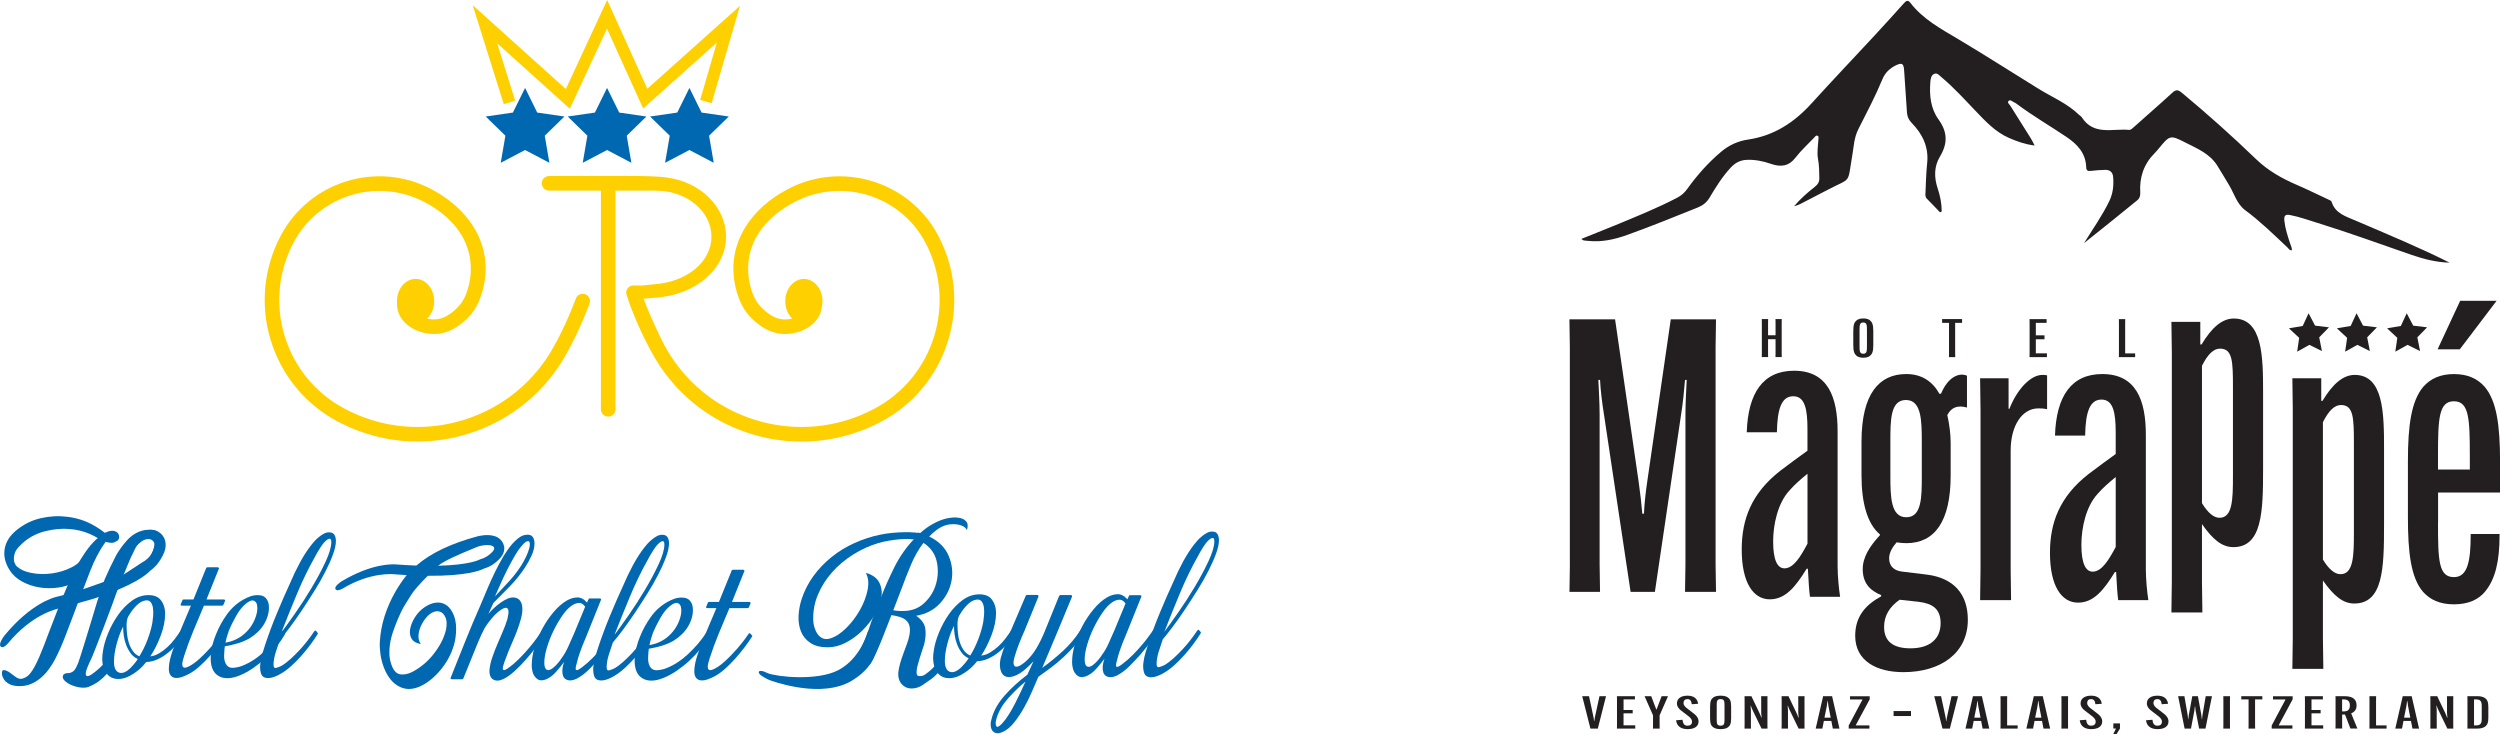 <?xml version="1.0" encoding="utf-8"?>
<svg xmlns="http://www.w3.org/2000/svg" id="Ebene_2" data-name="Ebene 2" viewBox="0 0 1019.19 299.35">
  <defs>
    <style>
      .cls-1 {
        fill: #ffd000;
      }

      .cls-1, .cls-2, .cls-3 {
        stroke-width: 0px;
      }

      .cls-2 {
        fill: #0067b1;
      }

      .cls-3 {
        fill: #231f20;
      }
    </style>
  </defs>
  <g id="Ebene_1-2" data-name="Ebene 1">
    <g>
      <g>
        <path class="cls-3" d="M639.99,229.94v-88.42l-.17-11.34h18.61l9.56,65.88c.68,4.66,1.19,9.32,1.54,13.36h.68c.17-4.04.68-8.7,1.37-13.36l9.56-65.88h18.44l-.17,11.34v88.42l.17,11.34h-12.63l.17-11.34v-61.07c0-4.35.34-10.1.51-13.98h-.68c-.34,3.88-.85,9.48-1.54,13.67l-10.75,72.72h-9.9l-10.92-72.72c-.68-4.2-1.37-9.79-1.54-13.67h-.68c.17,3.88.51,9.63.51,13.98v61.07l.17,11.34h-12.46l.17-11.34Z"/>
        <path class="cls-3" d="M731.4,151.14c13.83,0,17.75,10.75,17.75,24.75v54.96c0,3.93.51,9.22,1.02,12.46h-12.29c-.34-2.56-.51-5.12-.85-11.44h-.51c-4.61,7.51-8.71,12.46-15.02,12.46-6.66,0-11.44-6.66-11.44-20.31,0-12.29,3.93-22.87,15.7-32.09,3.76-2.9,7.85-5.8,11.1-8.19v-8.88c0-8.02-1.02-13.31-5.8-13.31s-6.49,5.12-6.66,14.68h-12.29c.51-16.05,6.66-25.09,19.29-25.09ZM736.87,221.64v-28.51c-2.73,2.22-5.29,4.44-7.51,7-4.61,5.12-6.49,13.66-6.49,20.65,0,7.51,1.71,10.92,4.61,10.92,3.76,0,6.66-4.95,9.39-10.07Z"/>
        <path class="cls-3" d="M766.4,218.21v-.34c-5.12-4.27-7.51-12.8-7.51-24.07v-13.66c0-19.63,7.17-27.65,18.26-27.65,6.32,0,10.75,3.07,13.48,8.02h.68c2.9-7,7.51-8.71,10.58-7.34v12.97c-3.76-1.02-6.32-.17-8.02,3.07.85,3.76,1.37,7.85,1.37,11.44v13.14c0,18.78-6.49,27.65-18.09,27.65-1.54,0-2.9-.17-3.93-.34-1.54,1.71-3.07,4.1-3.07,6.49,0,3.41,2.22,5.12,5.46,5.46l9.9,1.2c10.92,1.37,16.73,7.85,16.73,18.43,0,13.48-10.92,21.34-26.29,21.34-10.75,0-19.63-4.44-19.63-14.85,0-7.85,4.27-12.63,10.58-16.05v-.51c-4.61-1.88-7.51-4.95-7.51-10.58,0-4.95,2.9-9.39,7-13.83ZM782.27,245.35l-7.85-.85c-4.1,2.9-6.32,6.49-6.32,11.1,0,5.8,3.58,8.71,10.75,8.71,8.19,0,12.29-4.1,12.29-10.24,0-5.8-3.24-8.02-8.88-8.71ZM783.47,180.14c0-8.88-.17-17.07-6.49-17.07s-6.32,8.19-6.32,16.9v13.83c0,8.88.17,17.07,6.49,17.07s6.32-8.19,6.32-16.9v-13.83Z"/>
        <path class="cls-3" d="M834.55,153v13.83c-1.54-.34-2.56-.34-3.58-.34-6.49,0-11.27,6.83-11.27,17.24v48.48l.17,12.46h-12.63l.17-12.46v-65.03l-.17-12.97h11.61v12.46h.34c3.07-7.85,8.54-13.83,13.48-13.83.51,0,1.02,0,1.88.17Z"/>
        <path class="cls-3" d="M857.06,152.49c13.83,0,17.75,10.75,17.75,24.75v54.96c0,3.93.51,9.22,1.02,12.46h-12.29c-.34-2.56-.51-5.12-.85-11.44h-.51c-4.61,7.51-8.71,12.46-15.02,12.46-6.66,0-11.44-6.66-11.44-20.31,0-12.29,3.93-22.87,15.7-32.09,3.76-2.9,7.85-5.8,11.1-8.19v-8.88c0-8.02-1.02-13.31-5.8-13.31s-6.49,5.12-6.66,14.68h-12.29c.51-16.05,6.66-25.09,19.29-25.09ZM862.53,222.99v-28.51c-2.73,2.22-5.29,4.44-7.51,7-4.61,5.12-6.49,13.66-6.49,20.65,0,7.51,1.71,10.92,4.61,10.92,3.75,0,6.66-4.95,9.39-10.07Z"/>
        <path class="cls-3" d="M885.4,237.21v-93.54l-.17-12.46h11.78v9.22h.51c4.1-6.83,8.36-10.58,13.14-10.58,11.78,0,11.95,15.7,11.95,30.21v30.9c0,17.58-.34,32.09-12.12,32.09-4.61,0-8.36-3.07-12.8-9.39v23.56l.17,12.46h-12.63l.17-12.46ZM910.32,194.19v-36.36c0-10.58-.17-15.7-5.29-15.7-2.56,0-4.95,2.22-7.34,7v55.99c2.39,3.93,4.78,5.97,7.17,5.97,5.29,0,5.46-7.51,5.46-16.9Z"/>
        <path class="cls-3" d="M934.71,260.2v-93.54l-.17-12.46h11.78v9.22h.51c4.1-6.83,8.36-10.58,13.14-10.58,11.78,0,11.95,15.7,11.95,30.21v30.9c0,17.58-.34,32.09-12.12,32.09-4.61,0-8.36-3.07-12.8-9.39v23.56l.17,12.46h-12.63l.17-12.46ZM959.63,217.18v-36.36c0-10.58-.17-15.7-5.29-15.7-2.56,0-4.95,2.22-7.34,7v55.99c2.39,3.93,4.78,5.97,7.17,5.97,5.29,0,5.46-7.51,5.46-16.9Z"/>
        <path class="cls-3" d="M993.92,213.09c0,15.19.17,22.19,6.49,22.19,5.46,0,6.83-6.14,6.83-17.24v-.34h11.78v.34c0,10.75-1.71,18.09-5.97,23.21-2.73,3.24-6.83,5.12-12.63,5.12s-9.73-1.88-12.63-5.12c-4.95-5.8-6.14-16.05-6.14-30.38v-22.87c0-14.51,1.37-24.58,6.32-30.38,2.9-3.24,6.83-5.12,12.46-5.12s9.56,1.88,12.46,5.12c4.95,5.8,6.32,15.87,6.32,30.38v12.8h-25.26v12.29ZM993.74,142.42l9.22-19.8h14.85l-15.02,19.8h-9.05ZM993.92,191.41h12.97v-5.63c0-15.19-.34-22.19-6.49-22.19s-6.49,7-6.49,22.19v5.63Z"/>
        <g>
          <path class="cls-3" d="M726.38,130.08l-.03,1.58v12.34l.03,1.58h-2.56l.03-1.58v-5.71h-3.05v5.71l.03,1.58h-2.6l.03-1.58v-12.34l-.03-1.58h2.6l-.03,1.58v5.03h3.05v-5.03l-.03-1.58h2.56Z"/>
          <path class="cls-3" d="M755.54,135c0-2.75.48-3.67,1.35-4.4.61-.5,1.51-.78,2.73-.78s2.12.28,2.73.78c.87.74,1.35,1.65,1.35,4.4v5.66c0,2.75-.48,3.67-1.35,4.4-.61.5-1.51.78-2.73.78s-2.12-.28-2.73-.78c-.87-.74-1.35-1.65-1.35-4.4v-5.66ZM761.11,134.66c0-2.06-.03-3.19-1.51-3.19s-1.51,1.13-1.51,3.19v6.36c0,2.06.03,3.19,1.51,3.19s1.51-1.13,1.51-3.19v-6.36Z"/>
          <path class="cls-3" d="M797.07,131.62v12.39l.03,1.58h-2.56l.03-1.58v-12.39h-2.82v-1.54h8.14v1.54h-2.82Z"/>
          <path class="cls-3" d="M829.96,138.3v5.75h4.52v1.54h-7.09l.03-1.58v-12.34l-.03-1.58h6.96v1.54h-4.39v5.08h3.53v1.61h-3.53Z"/>
          <path class="cls-3" d="M863.81,145.59l.03-1.58v-12.34l-.03-1.58h2.6l-.03,1.58v12.39h4.07v1.54h-6.64Z"/>
        </g>
      </g>
      <g>
        <path class="cls-3" d="M645.04,283.83h2.77l1.76,8.23c.14.57.24,1.37.27,1.81h.14c.03-.44.17-1.24.3-1.81l1.79-8.23h2.67l-3.35,13.2h-3.01l-3.35-13.2Z"/>
        <path class="cls-3" d="M661.88,290.82v4.89h4.77v1.31h-7.47l.03-1.35v-10.5l-.03-1.35h7.34v1.31h-4.63v4.32h3.72v1.37h-3.72Z"/>
        <path class="cls-3" d="M675.24,289.24h.1l2.06-5.41h2.6l-3.42,7.79v4.06l.03,1.35h-2.74l.03-1.35v-4.06l-3.45-7.79h2.71l2.06,5.41Z"/>
        <path class="cls-3" d="M685.93,293.43c.17,1.7.81,2.42,2.03,2.42,1.15,0,1.83-.54,1.83-1.66,0-.98-.74-1.74-1.96-2.62l-1.69-1.29c-1.66-1.14-2.5-2.22-2.5-3.53,0-2.03,1.76-3.14,4.29-3.14,2.67,0,4.06,1.24,4.36,3.3l-2.6.19c-.14-1.33-.64-2.09-1.76-2.09-.98,0-1.59.48-1.59,1.66,0,.89.68,1.59,1.93,2.49l1.69,1.31c1.66,1.16,2.5,2.27,2.5,3.64,0,2.03-1.69,3.14-4.46,3.14s-4.43-1.27-4.7-3.62l2.64-.2Z"/>
        <path class="cls-3" d="M697.16,288.02c0-2.34.51-3.12,1.42-3.75.64-.42,1.59-.66,2.87-.66s2.23.24,2.87.66c.91.63,1.42,1.4,1.42,3.75v4.82c0,2.34-.51,3.12-1.42,3.75-.64.42-1.59.66-2.87.66s-2.23-.24-2.87-.66c-.91-.63-1.42-1.4-1.42-3.75v-4.82ZM703.04,287.72c0-1.75-.03-2.71-1.59-2.71s-1.59.96-1.59,2.71v5.41c0,1.75.03,2.71,1.59,2.71s1.59-.96,1.59-2.71v-5.41Z"/>
        <path class="cls-3" d="M711.23,295.68v-10.5l-.03-1.35h2.81l3.25,6.79c.34.72.58,1.37.78,1.92h.13c-.03-.54-.17-1.31-.17-1.86v-5.5l-.03-1.35h2.6l-.03,1.35v10.5l.03,1.35h-2.44l-3.55-7.36c-.37-.76-.61-1.37-.78-1.92h-.13c.03.52.13,1.31.13,1.86v6.07l.03,1.35h-2.64l.03-1.35Z"/>
        <path class="cls-3" d="M726.34,295.68v-10.5l-.03-1.35h2.81l3.25,6.79c.34.72.58,1.37.78,1.92h.13c-.03-.54-.17-1.31-.17-1.86v-5.5l-.03-1.35h2.6l-.03,1.35v10.5l.03,1.35h-2.44l-3.55-7.36c-.37-.76-.61-1.37-.78-1.92h-.13c.03.52.13,1.31.13,1.86v6.07l.03,1.35h-2.64l.03-1.35Z"/>
        <path class="cls-3" d="M742.95,297.03h-2.74l3.04-13.2h3.65l3.01,13.2h-2.71l-.61-3.12h-3.04l-.61,3.12ZM743.79,292.58h2.54l-.91-4.72c-.1-.59-.24-1.61-.27-2.03h-.14c-.03.42-.17,1.44-.27,2.03l-.95,4.72Z"/>
        <path class="cls-3" d="M762.12,297.03h-8.45v-1.25l5.65-10.63h-5.11v-1.31h8.02v1.25l-5.72,10.63h5.61v1.31Z"/>
      </g>
      <g>
        <path class="cls-3" d="M788.56,283.83h2.77l1.76,8.23c.14.57.24,1.37.27,1.81h.14c.03-.44.17-1.24.3-1.81l1.79-8.23h2.67l-3.35,13.2h-3.01l-3.35-13.2Z"/>
        <path class="cls-3" d="M804.02,297.03h-2.74l3.04-13.2h3.65l3.01,13.2h-2.71l-.61-3.12h-3.04l-.61,3.12ZM804.87,292.58h2.54l-.91-4.72c-.1-.59-.24-1.61-.27-2.03h-.14c-.03.42-.17,1.44-.27,2.03l-.95,4.72Z"/>
        <path class="cls-3" d="M815.55,297.03l.03-1.35v-10.5l-.03-1.35h2.74l-.03,1.35v10.54h4.29v1.31h-7Z"/>
        <path class="cls-3" d="M828.84,297.03h-2.74l3.04-13.2h3.65l3.01,13.2h-2.71l-.61-3.12h-3.04l-.61,3.12ZM829.69,292.58h2.54l-.91-4.72c-.1-.59-.24-1.61-.27-2.03h-.14c-.03.42-.17,1.44-.27,2.03l-.95,4.72Z"/>
        <path class="cls-3" d="M843.12,283.83l-.03,1.35v10.5l.03,1.35h-2.74l.03-1.35v-10.5l-.03-1.35h2.74Z"/>
        <path class="cls-3" d="M850.49,293.43c.17,1.7.81,2.42,2.03,2.42,1.15,0,1.83-.54,1.83-1.66,0-.98-.74-1.74-1.96-2.62l-1.69-1.29c-1.66-1.14-2.5-2.22-2.5-3.53,0-2.03,1.76-3.14,4.29-3.14,2.67,0,4.06,1.24,4.36,3.3l-2.6.19c-.14-1.33-.64-2.09-1.76-2.09-.98,0-1.59.48-1.59,1.66,0,.89.68,1.59,1.93,2.49l1.69,1.31c1.66,1.16,2.5,2.27,2.5,3.64,0,2.03-1.69,3.14-4.46,3.14s-4.43-1.27-4.7-3.62l2.64-.2Z"/>
        <path class="cls-3" d="M861.55,294.9h2.71v2.12l-1.45,2.33h-1.32l1.15-2.34h-1.08v-2.1Z"/>
        <path class="cls-3" d="M877.51,293.43c.17,1.7.81,2.42,2.03,2.42,1.15,0,1.83-.54,1.83-1.66,0-.98-.74-1.74-1.96-2.62l-1.69-1.29c-1.66-1.14-2.5-2.22-2.5-3.53,0-2.03,1.76-3.14,4.29-3.14,2.67,0,4.06,1.24,4.36,3.3l-2.6.19c-.14-1.33-.64-2.09-1.76-2.09-.98,0-1.59.48-1.59,1.66,0,.89.68,1.59,1.93,2.49l1.69,1.31c1.66,1.16,2.5,2.27,2.5,3.64,0,2.03-1.69,3.14-4.46,3.14s-4.43-1.27-4.7-3.62l2.64-.2Z"/>
        <path class="cls-3" d="M887.96,283.83h2.57l1.32,7.66c.1.57.14,1.18.17,1.7h.1l.2-1.7,1.42-7.66h2.3l1.39,7.66.2,1.7h.1c.03-.52.07-1.13.17-1.7l1.32-7.66h2.54l-2.64,13.2h-2.6l-1.42-7.35-.2-1.7h-.1c0,.26-.17,1.44-.2,1.7l-1.39,7.35h-2.6l-2.64-13.2Z"/>
        <path class="cls-3" d="M909.13,283.83l-.03,1.35v10.5l.03,1.35h-2.74l.03-1.35v-10.5l-.03-1.35h2.74Z"/>
        <path class="cls-3" d="M919.34,285.14v10.54l.03,1.35h-2.71l.03-1.35v-10.54h-2.98v-1.31h8.59v1.31h-2.98Z"/>
        <path class="cls-3" d="M934.56,297.03h-8.45v-1.25l5.65-10.63h-5.11v-1.31h8.01v1.25l-5.71,10.63h5.61v1.31Z"/>
        <path class="cls-3" d="M942.34,290.82v4.89h4.77v1.31h-7.47l.03-1.35v-10.5l-.03-1.35h7.34v1.31h-4.63v4.32h3.72v1.37h-3.72Z"/>
        <path class="cls-3" d="M958.51,290.82l2.54,6.2h-2.84l-2.2-5.72h-1.18v4.37l.03,1.35h-2.74l.03-1.35v-10.5l-.03-1.35h3.62c3.99,0,4.97,1.7,4.97,3.75v.04c0,1.38-.57,2.58-2.2,3.21ZM954.82,290.03h.68c2,0,2.47-1.05,2.47-2.42v-.04c0-1.35-.47-2.44-2.54-2.44h-.61v4.89Z"/>
        <path class="cls-3" d="M965.95,297.03l.03-1.35v-10.5l-.03-1.35h2.74l-.03,1.35v10.54h4.29v1.31h-7Z"/>
        <path class="cls-3" d="M979.24,297.03h-2.74l3.04-13.2h3.65l3.01,13.2h-2.7l-.61-3.12h-3.04l-.61,3.12ZM980.08,292.58h2.54l-.91-4.72c-.1-.59-.24-1.61-.27-2.03h-.14c-.03.42-.17,1.44-.27,2.03l-.95,4.72Z"/>
        <path class="cls-3" d="M990.81,295.68v-10.5l-.03-1.35h2.81l3.25,6.79c.34.72.57,1.37.78,1.92h.14c-.03-.54-.17-1.31-.17-1.86v-5.5l-.03-1.35h2.6l-.03,1.35v10.5l.03,1.35h-2.44l-3.55-7.36c-.37-.76-.61-1.37-.78-1.92h-.14c.03.52.14,1.31.14,1.86v6.07l.03,1.35h-2.64l.03-1.35Z"/>
        <path class="cls-3" d="M1014.44,292.52c0,2.18-.44,3.1-1.45,3.78-.71.46-1.66.72-2.94.72h-4.16l.03-1.35v-10.5l-.03-1.35h4.16c1.29,0,2.23.26,2.94.72,1.02.68,1.45,1.61,1.45,3.78v4.19ZM1011.74,287.95c0-1.25-.03-2.81-2.16-2.81h-.98v10.58h.98c2.13,0,2.16-1.55,2.16-2.81v-4.96Z"/>
      </g>
      <rect class="cls-3" x="771.97" y="289.88" width="7.1" height="2.03"/>
      <polygon class="cls-3" points="938.76 132.89 941.15 127.71 943.81 132.76 949.47 133.44 945.49 137.52 946.59 143.12 941.48 140.59 936.5 143.37 937.32 137.73 933.14 133.85 938.76 132.89"/>
      <polygon class="cls-3" points="958.31 132.89 960.71 127.71 963.36 132.76 969.02 133.44 965.04 137.52 966.14 143.12 961.03 140.59 956.05 143.37 956.87 137.73 952.69 133.85 958.31 132.89"/>
      <polygon class="cls-3" points="978.77 132.89 981.16 127.71 983.81 132.76 989.48 133.44 985.49 137.52 986.6 143.12 981.49 140.59 976.51 143.37 977.33 137.73 973.15 133.85 978.77 132.89"/>
      <path class="cls-3" d="M790.9,86.57c-1.78-1.86-3.52-3.74-5.35-5.55-.74-.73-.61-1.6-.58-2.42.18-4.04.27-8.1.69-12.12.69-6.54-1.86-11.78-6.24-16.3-1.22-1.25-1.88-2.56-1.99-4.28-.36-5.76-.78-11.52-1.17-17.29-.18-2.72-.88-3.17-3.38-1.96-2.48,1.2-4.41,3.08-5.45,5.62-2.9,7.01-6.44,13.71-9.86,20.46-1.73,3.42-1.83,7.15-2.46,10.78-2.06,11.92-.11,8.65-10.17,13.96-3.56,1.88-7.15,3.72-10.73,5.56-.88.45-1.8.82-2.81,1.05,2.52-2.96,5.38-5.5,8.38-7.85,1.28-1,1.97-2.02,1.92-3.65-.07-2.59-.04-5.18-.53-7.73-.51-2.68.02-5.33.15-7.99.03-.57.31-1.31-.47-1.55-.58-.18-.88.42-1.23.78-2.54,2.68-5.32,5.17-7.56,8.08-2.82,3.66-6.01,4.04-10.13,2.62-3.14-1.09-6.47-1.78-9.88-1.62-2.65.13-4.71,1.24-6.51,3.2-3.41,3.69-6.05,7.92-8.59,12.2-1.18,1.99-2.75,3.19-4.79,4.01-9.56,3.84-19.1,7.73-28.8,11.2-5.15,1.84-10.4,3.03-15.92,2.42-.6-.07-1.21-.08-1.8-.18-.23-.04-.43-.26-.98-.61,4.65-1.87,9.07-3.61,13.46-5.42,8.64-3.57,17.32-7.06,25.63-11.38,1.63-.85,2.94-1.98,4.03-3.5,4.08-5.67,8.67-10.88,14.05-15.37,3.13-2.61,6.82-4.26,10.69-4.82,10.7-1.55,18.96-7,26.06-14.83,8.43-9.29,17.08-18.37,25.6-27.57,4.03-4.34,7.99-8.74,11.96-13.15.84-.93,1.59-1.61,2.62-.27,5.17,6.72,12.43,10.62,19.53,14.84,11.07,6.58,21.9,13.57,32.87,20.32,5.54,3.41,11.65,5.92,16.41,10.55.37.36.88.62,1.15,1.04,4.85,7.53,12.54,4.47,19.22,5.11.75.07,1.46-.68,2.13-1.28,5.15-4.66,10.44-9.15,15.53-13.87,1.54-1.42,2.42-1.2,3.88,0,10.43,8.67,20.54,17.7,30.3,27.11,4.81,4.64,10.42,7.78,16.46,10.4,4.56,1.98,9.03,4.17,13.53,6.28.29.14.67.35.75.61,1.45,4.82,5.86,6.03,9.71,7.69,12.88,5.53,25.85,10.87,38.42,17.18-5.32-.15-10.36-1.39-15.37-3.12-12.82-4.43-25.56-9.08-38.53-13.1-3.69-1.14-7.31-2.45-11.12-3.19-2.19-.43-2.54.46-2.34,2.37.34,3.2,1.35,6.21,2.34,9.23.29.89.77,1.72.73,2.74-.97.16-1.32-.65-1.83-1.13-5.56-5.26-11.03-10.6-17.21-15.18-3.42-2.53-4.5-6.83-6.64-10.34-1.61-2.64-3.15-5.33-4.81-7.94-3.09-4.84-8.23-6.91-13.03-9.35-6.08-3.1-6.27-2.97-10.69,2.38-.55.66-1.1,1.33-1.7,1.94-4.47,4.46-6.3,9.87-5.92,16.11.08,1.23-.21,2.32-1.28,3.2-7.19,5.82-14.35,11.68-21.63,17.41,3.52-5.69,7.38-11.11,10.29-17.12,1.53-3.15,1.85-6.43,1.57-9.83-.16-1.95-1.33-2.96-3.27-2.91-1.89.05-3.79.18-5.67.41-1.21.15-2,.05-2.04-1.44-.18-5.77-3.58-9.38-8.08-12.41-6.71-4.52-13.72-8.57-20.2-13.43-.34-.26-.71-.5-1.11-.66-.75-.31-1.56-1.3-2.28-.54-.64.68.38,1.36.76,1.97,2.77,4.45,5.59,8.87,8.37,13.32.49.79.88,1.65,1.52,2.85-3.91-.47-7.23-1.68-10.48-3.1-5.6-2.44-9.63-6.85-13.74-11.14-4.46-4.65-8.77-9.44-13.73-13.58-.88-.74-1.82-2-3.1-1.34-1.21.63-1.38,2.09-1.48,3.41-.43,5.37.16,10.7,3.32,15.09,3.74,5.18,3.83,9.83.55,15.27-2.31,3.84-2.4,8.3-.91,12.76,1.02,3.05,1.69,6.25,1.68,9.51-.24.12-.48.24-.72.36Z"/>
    </g>
    <g>
      <g>
        <path class="cls-2" d="M60.62,242.62c2.3,0,3.99.73,5.07,2.19,1.08,1.46,1.63,3.24,1.63,5.35,0,2.86-.62,5.9-1.86,9.13-1.24,3.23-2.64,5.99-4.19,8.29,1.24-.12,2.45-.54,3.63-1.26,1.18-.71,2.3-1.55,3.35-2.51,1.05-.96,2.02-2.02,2.89-3.17.87-1.15,1.64-2.22,2.33-3.21.25-.31.53-.31.84,0l.47.65c.19.12.22.31.09.56-.74,1.3-1.66,2.61-2.75,3.91-1.09,1.3-2.3,2.5-3.63,3.58-1.34,1.09-2.75,1.97-4.24,2.65-1.49.68-3.04,1.06-4.66,1.12-1.43,1.86-3.1,3.41-5.03,4.66-2.05,1.37-3.94,2.11-5.68,2.23-1.74.13-3.18-.25-4.33-1.12-1.15-.87-1.97-2.19-2.47-3.96-.5-1.77-.53-3.89-.09-6.38.31-2.11.99-4.47,2.05-7.08,1.05-2.61,2.39-5.07,4-7.4,1.61-2.33,3.49-4.28,5.63-5.87s4.45-2.37,6.94-2.37ZM52.99,272.51c1.36-1.36,2.42-2.64,3.17-3.82-1.18-.56-2.14-1.35-2.89-2.37s-1.35-2.14-1.82-3.35c-.47-1.21-.79-2.47-.98-3.77-.19-1.3-.28-2.54-.28-3.72-.99,1.86-1.86,4.18-2.61,6.94-.74,2.76-1.12,5.2-1.12,7.31,0,2.42.65,3.9,1.96,4.42,1.3.53,2.82-.01,4.56-1.63ZM62.11,253.89c.12-.68.23-1.61.33-2.79.09-1.18.06-2.28-.09-3.31-.16-1.02-.51-1.85-1.07-2.47-.56-.62-1.46-.74-2.7-.37-.68.19-1.35.54-2,1.07-.65.53-1.26,1.12-1.82,1.77-.56.65-1.06,1.3-1.49,1.96-.44.65-.78,1.2-1.02,1.63-.43.87-.65,2.05-.65,3.54,0,1.12.06,2.3.19,3.54.12,1.24.37,2.45.74,3.63.37,1.18.9,2.27,1.58,3.26.68.99,1.58,1.74,2.7,2.23,1.24-1.99,2.33-4.19,3.26-6.61.93-2.42,1.61-4.78,2.05-7.08Z"/>
        <path class="cls-2" d="M77.57,274.46c-.99.56-2.03,1.04-3.12,1.44-1.09.4-2.08.56-2.98.47-.9-.09-1.6-.53-2.1-1.3-.5-.78-.65-2-.47-3.68.12-1.49.54-3.32,1.26-5.49.71-2.17,1.55-4.42,2.51-6.75.96-2.33,1.91-4.58,2.84-6.75.93-2.17,1.71-4,2.33-5.49h-3.63c-.56,0-.71-.25-.47-.74l.65-1.49c0-.19.15-.28.47-.28h4l5.21-12.85c.12-.19.28-.28.47-.28h4.19c.19,0,.34.08.47.23.12.16.12.3,0,.42l-5.03,12.48h7.17c.12,0,.25.08.37.23.12.16.12.3,0,.42l-.65,1.58c-.19.19-.34.28-.47.28h-7.45c-1.43,3.35-2.86,6.75-4.28,10.2-1.43,3.44-2.7,6.91-3.82,10.38-.19.62-.37,1.29-.56,2-.19.71-.23,1.32-.14,1.82.09.5.36.79.79.88.43.09,1.18-.14,2.23-.7,1.24-.68,2.5-1.6,3.77-2.75,1.27-1.15,2.51-2.37,3.72-3.68,1.21-1.3,2.34-2.62,3.4-3.96,1.05-1.33,1.96-2.56,2.7-3.68.06-.19.17-.28.33-.28s.29.06.42.19l.56.65c.25.19.28.37.09.56-.81,1.3-1.8,2.73-2.98,4.28-1.18,1.55-2.42,3.06-3.73,4.52-1.3,1.46-2.65,2.83-4.05,4.1-1.4,1.27-2.75,2.28-4.05,3.03Z"/>
        <path class="cls-2" d="M101.89,260.13c-1.49.87-3.1,1.57-4.84,2.1-1.74.53-3.54.95-5.4,1.26-.13.93-.22,2.1-.28,3.49-.06,1.4.15,2.59.65,3.58.68,1.24,1.72,1.8,3.12,1.68,1.4-.12,2.62-.4,3.68-.84,3.17-1.24,6.16-3.2,8.99-5.87,2.82-2.67,5.14-5.37,6.94-8.1.25-.43.5-.47.74-.09l.56.65c.19.19.22.37.09.56-.93,1.68-2.08,3.35-3.44,5.03-1.37,1.68-2.86,3.26-4.47,4.75-1.62,1.49-3.31,2.84-5.07,4.05-1.77,1.21-3.55,2.19-5.35,2.93-3.6,1.49-6.52,1.57-8.75.23-2.24-1.33-3.29-3.93-3.17-7.78.06-1.61.31-3.24.74-4.89.43-1.64.93-3.12,1.49-4.42,1.12-2.79,2.59-5.46,4.42-8.01,1.83-2.54,4.08-4.56,6.75-6.05.87-.5,1.78-.92,2.75-1.26.96-.34,1.97-.51,3.03-.51,1.43,0,2.48.36,3.17,1.07.68.71,1.12,1.6,1.3,2.65.19,1.37.11,2.73-.23,4.1-.34,1.37-.87,2.65-1.58,3.86-.71,1.21-1.58,2.31-2.61,3.3-1.02.99-2.1,1.83-3.21,2.51ZM93.32,257.05c-.19.62-.42,1.35-.7,2.19-.28.84-.51,1.76-.7,2.75,3.04-.5,5.68-1.75,7.91-3.77,2.23-2.02,3.79-4.52,4.66-7.5.5-1.68.56-3.2.19-4.56-.31-.74-.79-1.19-1.44-1.35-.65-.15-1.6.23-2.84,1.16-1.49,1.18-2.86,2.87-4.1,5.07-1.24,2.2-2.23,4.21-2.98,6Z"/>
        <path class="cls-2" d="M136.94,220.55c0,1.49-.4,3.34-1.21,5.54-.81,2.2-1.86,4.58-3.17,7.12-1.3,2.55-2.79,5.15-4.47,7.82-1.68,2.67-3.35,5.26-5.03,7.78-1.68,2.51-3.31,4.83-4.89,6.94-1.58,2.11-2.96,3.85-4.14,5.21-.5,1.43-1.04,3.09-1.63,4.98-.59,1.89-.88,3.58-.88,5.07,0,1.06.37,1.48,1.12,1.26.74-.22,1.43-.48,2.05-.79,1.18-.68,2.4-1.6,3.68-2.75,1.27-1.15,2.51-2.37,3.72-3.68,1.21-1.3,2.33-2.62,3.35-3.96,1.02-1.33,1.91-2.56,2.65-3.68.31-.43.59-.47.84-.09l.56.65c.12.25.12.43,0,.56-.81,1.3-1.79,2.73-2.93,4.28-1.15,1.55-2.37,3.06-3.68,4.52-1.3,1.46-2.65,2.83-4.05,4.1-1.4,1.27-2.75,2.28-4.05,3.03-.74.5-1.63.95-2.65,1.35-1.02.4-1.97.61-2.84.61-1.49,0-2.44-.59-2.84-1.77-.4-1.18-.51-2.53-.33-4.05.19-1.52.51-3.04.98-4.56.47-1.52.82-2.65,1.07-3.4,1.43-4.28,3.03-8.55,4.8-12.8,1.77-4.25,3.55-8.33,5.35-12.24,1.24-2.92,2.57-5.69,4-8.33,1.43-2.64,2.92-4.95,4.47-6.94.37-.5.84-1.05,1.4-1.68.56-.62,1.16-1.19,1.82-1.72.65-.53,1.32-.98,2-1.35.68-.37,1.4-.56,2.14-.56,1.05,0,1.78.34,2.19,1.02.4.68.6,1.52.6,2.51ZM128.47,226.88c-2.67,4.72-5.14,9.79-7.4,15.22-2.27,5.43-4.39,10.69-6.38,15.78,1.49-1.99,3.38-4.62,5.68-7.91,2.3-3.29,4.53-6.75,6.7-10.38,2.17-3.63,4.05-7.14,5.63-10.52,1.58-3.38,2.37-6.1,2.37-8.15,0-1.24-.5-1.58-1.49-1.02-.43.25-.9.65-1.4,1.21-.5.56-.98,1.2-1.44,1.91-.47.71-.9,1.41-1.3,2.1-.4.68-.73,1.27-.98,1.77Z"/>
        <path class="cls-2" d="M214.17,231.13c-1.8,2.79-3.93,5.45-6.38,7.96-2.45,2.51-4.67,4.77-6.66,6.75-.31.74-.65,1.49-1.02,2.23-.37.74-.71,1.49-1.02,2.23.56-.68,1.26-1.43,2.1-2.23.84-.81,1.75-1.57,2.75-2.28.99-.71,1.99-1.29,2.98-1.72.99-.43,1.95-.59,2.89-.47.99.19,1.72.6,2.19,1.26.46.65.76,1.4.88,2.23.12.84.12,1.72,0,2.65-.13.93-.28,1.74-.47,2.42-.87,3.1-1.96,6.1-3.26,8.99-1.3,2.89-2.48,5.82-3.54,8.8-.25.68-.44,1.29-.56,1.82-.12.53-.12.92,0,1.16.12.25.39.31.79.19.4-.12,1.01-.5,1.82-1.12,1.12-.81,2.23-1.75,3.35-2.84,1.12-1.09,2.22-2.23,3.31-3.45,1.08-1.21,2.13-2.45,3.12-3.72.99-1.27,1.86-2.47,2.61-3.58.25-.37.5-.37.75,0l.56.65c.19.19.22.37.09.56-.74,1.24-1.77,2.72-3.07,4.42s-2.7,3.4-4.19,5.07c-1.49,1.68-3.01,3.21-4.56,4.61-1.55,1.4-2.98,2.41-4.28,3.03-1.74.87-3.18.95-4.33.23-1.15-.71-1.63-2.13-1.44-4.24.19-1.55.57-3.18,1.16-4.89.59-1.71,1.26-3.43,2-5.17.74-1.74,1.49-3.48,2.23-5.21s1.37-3.41,1.86-5.03c.12-.5.25-1.1.37-1.82.12-.71.14-1.32.05-1.82-.09-.5-.34-.82-.74-.98-.4-.15-1.07.05-2,.61-1.3.81-2.58,1.94-3.82,3.4-1.24,1.46-2.27,2.84-3.07,4.14-.5.93-.96,1.88-1.4,2.84-.44.96-.87,1.94-1.3,2.93l-6.05,14.9c-.12.19-.31.28-.56.28h-4.1c-.19,0-.34-.08-.47-.23-.12-.15-.12-.29,0-.42,1.99-4.96,3.97-9.93,5.96-14.9,1.99-4.97,4.07-9.9,6.24-14.8.5-1.12,1.12-2.59,1.86-4.42.74-1.83,1.6-3.8,2.56-5.91.96-2.11,2.02-4.25,3.17-6.43,1.15-2.17,2.34-4.13,3.58-5.87,1.24-1.74,2.53-3.17,3.86-4.28,1.33-1.12,2.68-1.68,4.05-1.68,1.05,0,1.8.34,2.23,1.02.43.68.65,1.52.65,2.51,0,1.61-.4,3.29-1.21,5.03-.81,1.74-1.65,3.26-2.51,4.56ZM213.24,221.92c-1.12,1.18-2.2,2.67-3.26,4.47-1.06,1.8-2.08,3.68-3.07,5.63-.99,1.96-1.93,3.91-2.79,5.87-.87,1.96-1.65,3.71-2.33,5.26,1.86-1.99,3.75-4.02,5.68-6.1,1.92-2.08,3.63-4.3,5.12-6.66.19-.31.45-.76.79-1.35.34-.59.68-1.24,1.02-1.96.34-.71.65-1.46.93-2.23.28-.78.48-1.47.61-2.1.19-1.43-.03-2.14-.65-2.14s-1.3.43-2.05,1.3Z"/>
        <path class="cls-2" d="M216.78,271.08c0-2.23.39-4.64,1.16-7.22.78-2.57,1.82-5.07,3.12-7.5,1.3-2.42,2.81-4.66,4.52-6.7,1.71-2.05,3.49-3.63,5.35-4.75,1.49-.87,2.95-1.32,4.38-1.35,1.43-.03,2.76.67,4,2.09l.65-1.4c0-.19.12-.28.37-.28h4.28c.12,0,.25.08.37.23.12.16.12.3,0,.42l-5.77,14.34c-.62,1.43-1.23,2.9-1.82,4.42-.59,1.52-1.13,3.06-1.63,4.61-.12.44-.25.88-.37,1.35-.12.46-.25.95-.37,1.44-.12.31-.23.84-.33,1.58s.2.99.88.74c.31-.12.64-.31.98-.56.34-.25.61-.43.79-.56,1.49-1.12,2.95-2.4,4.38-3.86,1.43-1.46,2.73-2.9,3.91-4.33.74-.87,1.44-1.75,2.1-2.65.65-.9,1.32-1.82,2-2.75.25-.37.5-.37.74,0l.56.65c.19.12.22.31.09.56-.87,1.43-1.86,2.86-2.98,4.28-1.12,1.43-2.23,2.79-3.35,4.1-1.37,1.55-2.89,3.17-4.56,4.84-1.68,1.68-3.41,2.98-5.21,3.91-1.74.81-3.2.87-4.38.19-.56-.37-.93-.85-1.12-1.44-.19-.59-.28-1.21-.28-1.86s.08-1.32.23-2c.15-.68.33-1.27.51-1.77-.5.68-1.01,1.35-1.54,2s-1.1,1.32-1.72,2c-.44.5-.9.96-1.4,1.4-.5.44-1.02.81-1.58,1.12-.87.56-1.8.89-2.79.98s-1.86-.29-2.61-1.16c-.62-.68-1.04-1.49-1.26-2.42-.22-.93-.33-1.83-.33-2.7ZM233.26,246.78c-1.3.81-2.62,2.17-3.96,4.1-1.34,1.93-2.56,4.04-3.68,6.33-1.12,2.3-2.02,4.61-2.7,6.94-.68,2.33-1.02,4.33-1.02,6.01s.39,2.65,1.16,2.93c.78.28,1.75-.14,2.93-1.26,1.05-.93,2.05-2.11,2.98-3.54,1.06-1.43,1.99-3.06,2.79-4.89.81-1.83,1.58-3.58,2.33-5.26l4.47-10.8c-.74-1.05-1.58-1.57-2.51-1.54-.93.03-1.86.36-2.79.98Z"/>
        <path class="cls-2" d="M272.74,221.54c0,1.49-.4,3.34-1.21,5.54-.81,2.2-1.86,4.58-3.17,7.12-1.3,2.55-2.79,5.15-4.47,7.82-1.68,2.67-3.35,5.26-5.03,7.78-1.68,2.51-3.31,4.83-4.89,6.94-1.58,2.11-2.96,3.85-4.14,5.21-.5,1.43-1.04,3.09-1.63,4.98-.59,1.89-.88,3.58-.88,5.07,0,1.06.37,1.48,1.12,1.26.74-.22,1.43-.48,2.05-.79,1.18-.68,2.41-1.6,3.68-2.75,1.27-1.15,2.51-2.37,3.72-3.68,1.21-1.3,2.33-2.62,3.35-3.96,1.02-1.33,1.91-2.56,2.65-3.68.31-.43.59-.47.84-.09l.56.65c.12.25.12.43,0,.56-.81,1.3-1.78,2.73-2.93,4.28-1.15,1.55-2.37,3.06-3.68,4.52-1.3,1.46-2.65,2.83-4.05,4.1-1.4,1.27-2.75,2.28-4.05,3.03-.74.5-1.63.95-2.65,1.35-1.02.4-1.97.61-2.84.61-1.49,0-2.44-.59-2.84-1.77-.4-1.18-.51-2.53-.33-4.05.19-1.52.51-3.04.98-4.56.47-1.52.82-2.65,1.07-3.4,1.43-4.28,3.03-8.55,4.8-12.8,1.77-4.25,3.55-8.33,5.35-12.24,1.24-2.92,2.58-5.69,4-8.33,1.43-2.64,2.92-4.95,4.47-6.94.37-.5.84-1.05,1.4-1.68.56-.62,1.16-1.19,1.82-1.72.65-.53,1.32-.98,2-1.35.68-.37,1.4-.56,2.14-.56,1.05,0,1.78.34,2.19,1.02.4.68.61,1.52.61,2.51ZM264.26,227.88c-2.67,4.72-5.14,9.79-7.4,15.22-2.27,5.43-4.39,10.69-6.38,15.78,1.49-1.99,3.38-4.62,5.68-7.91,2.3-3.29,4.53-6.75,6.7-10.38,2.17-3.63,4.05-7.14,5.63-10.52,1.58-3.38,2.37-6.1,2.37-8.15,0-1.24-.5-1.58-1.49-1.02-.44.25-.9.65-1.4,1.21-.5.56-.98,1.2-1.44,1.91-.46.71-.9,1.41-1.3,2.1-.4.68-.73,1.27-.98,1.77Z"/>
        <path class="cls-2" d="M274.74,261.12c-1.49.87-3.1,1.57-4.84,2.1-1.74.53-3.54.95-5.4,1.26-.12.93-.22,2.1-.28,3.49-.06,1.4.15,2.59.65,3.58.68,1.24,1.72,1.8,3.12,1.68,1.4-.12,2.62-.4,3.68-.84,3.17-1.24,6.16-3.2,8.99-5.87,2.82-2.67,5.14-5.37,6.94-8.1.25-.43.5-.47.74-.09l.56.65c.19.19.22.37.09.56-.93,1.68-2.08,3.35-3.45,5.03-1.37,1.68-2.86,3.26-4.47,4.75-1.61,1.49-3.31,2.84-5.07,4.05-1.77,1.21-3.55,2.19-5.35,2.93-3.6,1.49-6.52,1.57-8.75.23-2.23-1.33-3.29-3.93-3.17-7.78.06-1.61.31-3.24.74-4.89.44-1.64.93-3.12,1.49-4.42,1.12-2.79,2.59-5.46,4.42-8.01,1.83-2.54,4.08-4.56,6.75-6.05.87-.5,1.78-.92,2.75-1.26.96-.34,1.97-.51,3.03-.51,1.43,0,2.48.36,3.17,1.07.68.71,1.12,1.6,1.3,2.65.19,1.37.11,2.73-.23,4.1-.34,1.37-.87,2.65-1.58,3.86-.71,1.21-1.58,2.31-2.61,3.3-1.02.99-2.1,1.83-3.21,2.51ZM266.17,258.04c-.19.62-.42,1.35-.7,2.19-.28.84-.51,1.76-.7,2.75,3.04-.5,5.68-1.75,7.91-3.77,2.23-2.02,3.79-4.52,4.66-7.5.5-1.68.56-3.2.19-4.56-.31-.74-.79-1.19-1.44-1.35-.65-.15-1.6.23-2.84,1.16-1.49,1.18-2.86,2.87-4.1,5.07-1.24,2.2-2.23,4.21-2.98,6Z"/>
        <path class="cls-2" d="M291.78,275.46c-.99.56-2.03,1.04-3.12,1.44-1.08.4-2.08.56-2.98.47-.9-.09-1.6-.53-2.09-1.3-.5-.78-.65-2-.47-3.68.12-1.49.54-3.32,1.26-5.49.71-2.17,1.55-4.42,2.51-6.75s1.91-4.58,2.84-6.75c.93-2.17,1.71-4,2.33-5.49h-3.63c-.56,0-.71-.25-.46-.74l.65-1.49c0-.19.15-.28.47-.28h4l5.22-12.85c.12-.19.28-.28.46-.28h4.19c.19,0,.34.08.47.23.12.16.12.3,0,.42l-5.03,12.48h7.17c.12,0,.25.08.37.23.12.16.12.3,0,.42l-.65,1.58c-.19.19-.34.28-.47.28h-7.45c-1.43,3.35-2.86,6.75-4.28,10.2-1.43,3.44-2.7,6.91-3.82,10.38-.19.62-.37,1.29-.56,2-.19.71-.23,1.32-.14,1.82.09.5.36.79.79.88s1.18-.14,2.23-.7c1.24-.68,2.5-1.6,3.77-2.75,1.27-1.15,2.51-2.37,3.72-3.68,1.21-1.3,2.34-2.62,3.4-3.96,1.06-1.33,1.96-2.56,2.7-3.68.06-.19.17-.28.33-.28s.29.06.42.19l.56.65c.25.19.28.37.09.56-.81,1.3-1.8,2.73-2.98,4.28-1.18,1.55-2.42,3.06-3.72,4.52-1.3,1.46-2.65,2.83-4.05,4.1-1.4,1.27-2.75,2.28-4.05,3.03Z"/>
        <path class="cls-2" d="M399.36,242.3c2.3,0,3.99.73,5.07,2.19,1.08,1.46,1.63,3.24,1.63,5.35,0,2.86-.62,5.9-1.86,9.13-1.24,3.23-2.64,5.99-4.19,8.29,1.24-.12,2.45-.54,3.63-1.26,1.18-.71,2.3-1.55,3.35-2.51s2.02-2.02,2.89-3.17c.87-1.15,1.64-2.22,2.33-3.21.25-.31.53-.31.84,0l.46.65c.19.12.22.31.09.56-.74,1.3-1.66,2.61-2.75,3.91-1.09,1.3-2.3,2.5-3.63,3.58-1.34,1.09-2.75,1.97-4.24,2.65-1.49.68-3.04,1.06-4.66,1.12-1.43,1.86-3.11,3.41-5.03,4.66-2.05,1.37-3.94,2.11-5.68,2.23-1.74.13-3.18-.25-4.33-1.12-1.15-.87-1.97-2.19-2.47-3.96-.5-1.77-.53-3.89-.09-6.38.31-2.11.99-4.47,2.05-7.08,1.06-2.61,2.39-5.07,4-7.4,1.61-2.33,3.49-4.28,5.63-5.87,2.14-1.58,4.45-2.37,6.94-2.37ZM391.72,272.19c1.36-1.36,2.42-2.64,3.17-3.82-1.18-.56-2.14-1.35-2.89-2.37s-1.35-2.14-1.82-3.35c-.46-1.21-.79-2.47-.98-3.77-.19-1.3-.28-2.54-.28-3.72-.99,1.86-1.86,4.18-2.61,6.94-.74,2.76-1.12,5.2-1.12,7.31,0,2.42.65,3.9,1.95,4.42,1.3.53,2.82-.01,4.56-1.63ZM400.85,253.56c.12-.68.23-1.61.33-2.79.09-1.18.06-2.28-.09-3.31-.16-1.02-.51-1.85-1.07-2.47-.56-.62-1.46-.74-2.7-.37-.68.19-1.35.54-2,1.07-.65.53-1.26,1.12-1.82,1.77s-1.06,1.3-1.49,1.96c-.44.65-.78,1.2-1.02,1.63-.44.87-.65,2.05-.65,3.54,0,1.12.06,2.3.19,3.54.12,1.24.37,2.45.74,3.63.37,1.18.9,2.27,1.58,3.26.68.99,1.58,1.74,2.7,2.23,1.24-1.99,2.33-4.19,3.26-6.61.93-2.42,1.61-4.78,2.05-7.08Z"/>
        <path class="cls-2" d="M417.52,257.47c-.74,1.68-1.46,3.38-2.14,5.12-.68,1.74-1.27,3.48-1.77,5.22-.37,1.3-.5,2.27-.37,2.89.12.62.4.98.84,1.07.43.09.98-.03,1.63-.37.65-.34,1.35-.82,2.1-1.44,1.86-1.61,3.41-3.47,4.66-5.59,1.24-2.11,2.33-4.28,3.26-6.52l6.05-14.9c.19-.25.37-.37.56-.37h4.1c.5,0,.68.25.56.75-1.99,4.84-3.99,9.67-6.01,14.48-2.02,4.81-4.05,9.64-6.1,14.48,2.98-2.17,5.8-4.48,8.47-6.94,2.67-2.45,5-5.2,6.98-8.24.31-.43.59-.47.84-.09l.56.65c.19.19.19.37,0,.56-.99,1.74-2.22,3.43-3.68,5.07-1.46,1.65-3,3.21-4.61,4.7-1.61,1.49-3.29,2.89-5.03,4.19-1.74,1.3-3.45,2.55-5.12,3.73-.68,1.55-1.51,3.46-2.47,5.73-.96,2.27-2.06,4.52-3.31,6.75-1.24,2.23-2.59,4.27-4.05,6.1-1.46,1.83-2.99,3.12-4.61,3.86-1.12.5-2.03.67-2.75.51-.71-.16-1.26-.53-1.63-1.12-.37-.59-.57-1.32-.61-2.19-.03-.87.11-1.77.42-2.7.87-3.23,2.64-6.35,5.31-9.36,2.67-3.01,5.74-5.82,9.22-8.43.43-.93.85-1.85,1.26-2.75.4-.9.82-1.82,1.26-2.75-.56.62-1.21,1.29-1.96,2-.74.71-1.54,1.4-2.37,2.05-.84.65-1.72,1.2-2.65,1.63s-1.83.68-2.7.74c-1.68.12-2.84-.57-3.49-2.1-.65-1.52-.73-3.37-.23-5.54.5-1.8,1.1-3.62,1.82-5.45.71-1.83,1.41-3.58,2.1-5.26l6.33-14.81c.12-.19.28-.28.47-.28h4.19c.43,0,.59.25.46.75l-5.77,14.15ZM408.58,294.9c.87-.93,1.76-2.11,2.65-3.54.9-1.43,1.75-2.93,2.56-4.52.81-1.58,1.58-3.17,2.33-4.75s1.4-2.99,1.96-4.24c-2.3,1.86-4.59,4.07-6.89,6.61-2.3,2.55-3.91,5.24-4.84,8.1-.5,1.55-.57,2.68-.23,3.4.34.71,1.16.36,2.47-1.07Z"/>
        <path class="cls-2" d="M437.07,269.76c0-2.23.39-4.64,1.16-7.22.78-2.57,1.82-5.07,3.12-7.5,1.3-2.42,2.81-4.66,4.52-6.7,1.71-2.05,3.49-3.63,5.35-4.75,1.49-.87,2.95-1.32,4.38-1.35,1.43-.03,2.76.67,4,2.09l.65-1.4c0-.19.12-.28.37-.28h4.28c.12,0,.25.08.37.23.12.16.12.3,0,.42l-5.77,14.34c-.62,1.43-1.23,2.9-1.82,4.42-.59,1.52-1.13,3.06-1.63,4.61-.12.44-.25.88-.37,1.35-.12.46-.25.95-.37,1.44-.12.31-.23.84-.33,1.58s.2.99.88.74c.31-.12.64-.31.98-.56.34-.25.61-.43.79-.56,1.49-1.12,2.95-2.4,4.38-3.86,1.43-1.46,2.73-2.9,3.91-4.33.74-.87,1.44-1.75,2.1-2.65.65-.9,1.32-1.82,2-2.75.25-.37.5-.37.74,0l.56.65c.19.12.22.31.09.56-.87,1.43-1.86,2.86-2.98,4.28-1.12,1.43-2.23,2.79-3.35,4.1-1.37,1.55-2.89,3.17-4.56,4.84-1.68,1.68-3.41,2.98-5.21,3.91-1.74.81-3.2.87-4.38.19-.56-.37-.93-.85-1.12-1.44-.19-.59-.28-1.21-.28-1.86s.08-1.32.23-2c.15-.68.33-1.27.51-1.77-.5.68-1.01,1.35-1.54,2s-1.1,1.32-1.72,2c-.44.5-.9.96-1.4,1.4-.5.44-1.02.81-1.58,1.12-.87.56-1.8.89-2.79.98s-1.86-.29-2.61-1.16c-.62-.68-1.04-1.49-1.26-2.42-.22-.93-.33-1.83-.33-2.7ZM453.55,245.46c-1.3.81-2.62,2.17-3.96,4.1-1.34,1.93-2.56,4.04-3.68,6.33-1.12,2.3-2.02,4.61-2.7,6.94-.68,2.33-1.02,4.33-1.02,6.01s.39,2.65,1.16,2.93c.78.28,1.75-.14,2.93-1.26,1.05-.93,2.05-2.11,2.98-3.54,1.06-1.43,1.99-3.06,2.79-4.89.81-1.83,1.58-3.58,2.33-5.26l4.47-10.8c-.74-1.05-1.58-1.57-2.51-1.54-.93.03-1.86.36-2.79.98Z"/>
        <path class="cls-2" d="M496.94,220.23c0,1.49-.4,3.34-1.21,5.54-.81,2.2-1.86,4.58-3.17,7.12-1.3,2.55-2.79,5.15-4.47,7.82-1.68,2.67-3.35,5.26-5.03,7.78-1.68,2.51-3.31,4.83-4.89,6.94-1.58,2.11-2.96,3.85-4.14,5.21-.5,1.43-1.04,3.09-1.63,4.98-.59,1.89-.88,3.58-.88,5.07,0,1.06.37,1.48,1.12,1.26.74-.22,1.43-.48,2.05-.79,1.18-.68,2.41-1.6,3.68-2.75,1.27-1.15,2.51-2.37,3.72-3.68,1.21-1.3,2.33-2.62,3.35-3.96,1.02-1.33,1.91-2.56,2.65-3.68.31-.43.59-.47.84-.09l.56.65c.12.25.12.43,0,.56-.81,1.3-1.78,2.73-2.93,4.28-1.15,1.55-2.37,3.06-3.68,4.52-1.3,1.46-2.65,2.83-4.05,4.1-1.4,1.27-2.75,2.28-4.05,3.03-.74.5-1.63.95-2.65,1.35-1.02.4-1.97.61-2.84.61-1.49,0-2.44-.59-2.84-1.77-.4-1.18-.51-2.53-.33-4.05.19-1.52.51-3.04.98-4.56.47-1.52.82-2.65,1.07-3.4,1.43-4.28,3.03-8.55,4.8-12.8,1.77-4.25,3.55-8.33,5.35-12.24,1.24-2.92,2.58-5.69,4-8.33,1.43-2.64,2.92-4.95,4.47-6.94.37-.5.84-1.05,1.4-1.68.56-.62,1.16-1.19,1.82-1.72.65-.53,1.32-.98,2-1.35.68-.37,1.4-.56,2.14-.56,1.05,0,1.78.34,2.19,1.02.4.68.61,1.52.61,2.51ZM488.46,226.56c-2.67,4.72-5.14,9.79-7.4,15.22-2.27,5.43-4.39,10.69-6.38,15.78,1.49-1.99,3.38-4.62,5.68-7.91,2.3-3.29,4.53-6.75,6.7-10.38,2.17-3.63,4.05-7.14,5.63-10.52,1.58-3.38,2.37-6.1,2.37-8.15,0-1.24-.5-1.58-1.49-1.02-.44.25-.9.65-1.4,1.21-.5.56-.98,1.2-1.44,1.91-.46.71-.9,1.41-1.3,2.1-.4.68-.73,1.27-.98,1.77Z"/>
        <g>
          <path class="cls-2" d="M368.84,216.96c-3.69.06-7.03.4-10.01,1.02-3.6.74-7.09,1.88-10.47,3.4-3.38,1.52-6.49,3.41-9.31,5.68-2.83,2.27-5.29,4.84-7.4,7.73-2.11,2.89-3.72,6.04-4.84,9.45-.74,2.3-1.16,4.61-1.26,6.94-.09,2.33.25,4.44,1.02,6.33.78,1.89,2.05,3.43,3.82,4.61,1.77,1.18,4.14,1.77,7.12,1.77,2.42,0,4.86-.64,7.31-1.91,2.45-1.27,4.69-2.9,6.7-4.89,2.02-1.99,3.74-4.19,5.17-6.61,1.43-2.42,2.31-4.75,2.65-6.98.34-2.23.03-4.27-.93-6.1-.96-1.83-2.78-3.12-5.45-3.86,1.05,1.86,1.3,4.18.74,6.94-.56,2.76-1.6,5.49-3.12,8.19-1.52,2.7-3.37,5.14-5.54,7.31-2.17,2.17-4.35,3.6-6.52,4.28-1.18.37-2.2.37-3.07,0-.87-.37-1.58-.96-2.14-1.77-.56-.81-.99-1.72-1.3-2.75-.31-1.02-.47-2-.47-2.93-.12-3.6.51-7.06,1.91-10.38,1.4-3.32,3.32-6.36,5.77-9.13,2.45-2.76,5.31-5.17,8.57-7.22,3.26-2.05,6.66-3.6,10.2-4.66,2.54-.74,5.49-1.27,8.85-1.58,2.87-.26,5.57-.1,8.12.46l1.69-2.66c-2.38-.5-4.98-.73-7.81-.68Z"/>
          <path class="cls-2" d="M394.01,212.73c-.59-.78-1.44-1.29-2.56-1.54-1.12-.25-2.36-.29-3.72-.14-1.37.16-2.55.42-3.54.79-1.61.56-3.21,1.32-4.79,2.28-1.58.96-3,2.03-4.24,3.21-.29-.09-.6-.15-.9-.22l-2,2.56c.12.03.25.05.38.08-3.23,3.41-5.88,7.2-7.96,11.36-2.08,4.16-3.96,8.38-5.63,12.66-1.06,2.55-2.06,5.04-3.03,7.5-.96,2.45-1.96,5.8-2.96,8.35-1.18,3.11-2.43,5.37-3.79,8.5-.01.03-.02.05-.04.08.56.15,1.07.48,1.44.97.51.03,1.02.1,1.5.25.93.29,1.76.81,2.3,1.64,0,.02.01.03.02.05.39-.63.76-1.27,1.1-1.92,1.55-2.92,2.93-5.93,4.14-9.03,1.21-3.1,2.44-6.24,3.68-9.4,1.24.19,2.37.43,3.4.74,1.02.31,1.88.76,2.56,1.35.68.59,1.15,1.37,1.4,2.33.25.96.25,2.16,0,3.58-.19,1.12-.51,2.31-.98,3.58-.47,1.27-.95,2.58-1.44,3.91-.5,1.34-.95,2.69-1.35,4.05-.4,1.37-.67,2.7-.79,4-.12,2.3.57,4.05,2.1,5.26,1.52,1.21,3.46,1.44,5.82.7.74-.25,1.47-.62,2.19-1.12.71-.5,3.04-2.1,3.69-2.59,1.31-.99,3.78-3.55,3.84-4.33.06-.78-1.23-1.18-1.85-1.92-.19.56-2.34,2.81-3.43,3.58-.57.41-1.58,1.39-2.51,1.63-.51.13-1.54.18-1.88,0-.34-.19-.51-.68-.51-1.49,0-.74.12-1.6.37-2.56.25-.96.53-1.96.84-2.98.31-1.02.64-2.05.98-3.07.34-1.02.64-1.91.88-2.65.62-2.42.78-4.61.47-6.56-.31-1.96-1.55-3.68-3.72-5.17,4.03-.68,7.29-2.39,9.78-5.12,2.48-2.73,4.04-5.8,4.66-9.22.62-3.41.22-6.8-1.21-10.15-1.43-3.35-4.07-5.96-7.91-7.82.87-.93,1.85-1.8,2.93-2.61,1.08-.81,2.22-1.43,3.4-1.86.68-.25,1.47-.42,2.37-.51.9-.09,1.8-.08,2.7.05.9.13,1.71.37,2.42.74.71.37,1.22.9,1.54,1.58.5-1.49.45-2.62-.14-3.4ZM382.09,229.96c.46,3.01.23,5.93-.7,8.75-.93,2.83-2.53,5.26-4.8,7.31-2.27,2.05-5.07,3.07-8.43,3.07h-1.21c-.44,0-.84-.03-1.21-.09-.74-.12-1.27-.19-1.58-.19.62-1.55,1.21-3.09,1.77-4.61.56-1.52,1.15-3.06,1.77-4.61,1.12-3.04,2.36-6.19,3.72-9.45,1.37-3.26,3.04-6.19,5.03-8.8.74.43,1.33.87,1.77,1.3,2.11,1.86,3.4,4.3,3.87,7.31Z"/>
        </g>
        <path class="cls-2" d="M353.84,257.4s-2.89,11.05-12.14,15.83c-8.59,4.43-24.62,2.74-28.64,1.25,0,0-3.1-1.64-3.67-.66-.57.99,2.39,2.46,2.39,2.46,0,0,1,.66,2.49,1.18,6.29,2.18,23.58,6.84,34.22-.76,0,0,5.16-3.12,7.58-8.17,1.9-3.97,2.6-6.86,2.6-6.86l-4.83-4.26Z"/>
        <path class="cls-2" d="M205.44,222.52c-.4-1.81-1.83-3.33-3.73-3.94-3.07-1-6.77,0-7.18.11-10.7,2.88-19.04,6.88-24.79,11.88-2.53-.09-5.22-.24-8.03-.45-1.58-.15-10.11-.54-22.56,6.95-.3.2-2.89,1.95-2.41,3.03.11.24.28.4.53.48.86.28,2.33-.58,2.39-.62,11.46-6.9,20.68-5.93,21.73-5.79,1.51.11,3,.21,4.41.28-1.75,2.22-3.31,4.5-4.63,6.81-1.78,3.1-3.24,6.4-4.34,9.82-1.11,3.42-1.77,6.95-1.98,10.5-.09,1.59,0,3.33.25,5.15.26,1.81.72,3.62,1.38,5.36.66,1.74,1.53,3.33,2.6,4.73,1.08,1.41,2.43,2.5,4.01,3.24,1.16.54,2.36.82,3.58.82.21,0,.42,0,.64-.02,1.43-.11,2.83-.5,4.17-1.14,2.93-1.4,5.68-3.64,8.19-6.68,2.5-3.03,4.31-6.4,5.36-10,.58-1.91.89-4.13.92-6.62.03-2.5-.45-4.75-1.45-6.69-.82-1.54-1.79-2.64-2.9-3.26-1.11-.63-2.3-.9-3.53-.81-1.22.08-2.46.46-3.68,1.11-1.21.65-2.31,1.46-3.26,2.41-1.08,1.08-1.99,2.34-2.7,3.75-.72,1.41-1.15,2.77-1.3,4.05-.15,1.3.09,2.47.7,3.48.62,1.02,1.75,1.69,3.36,2.01l.37.07-.2-.31c-.58-.88-.83-1.95-.75-3.19.08-1.25.4-2.51.94-3.73.54-1.23,1.26-2.38,2.11-3.42.85-1.03,1.76-1.78,2.71-2.23,1.04-.5,2.03-.6,2.97-.3.93.29,1.67,1.04,2.2,2.21.36.79.54,1.64.54,2.53,0,.9-.08,1.78-.25,2.62-.42,1.8-1.11,3.6-2.05,5.34s-2.05,3.4-3.3,4.95c-1.25,1.54-2.65,2.93-4.17,4.15-1.52,1.22-3.09,2.21-4.65,2.96-1.5.72-3.01.98-4.49.8-.71-.13-1.34-.45-1.86-.94-.53-.5-.96-1.13-1.29-1.86-.33-.74-.61-1.52-.82-2.33-.21-.8-.34-1.55-.4-2.21-.23-3.24.25-6.62,1.43-10.04.93-2.7,2.81-7.75,4.99-11.18.62-.97,1.1-1.75,1.5-2.39,1.32-2.12,1.81-2.92,3.68-5,.08-.09,1.17-1.29,2.02-2.23.1-.1.66-.67,2-2,15.84.13,21.5-2.21,22.83-2.92,3.17-.95,4.81-2.47,6-3.58,2.51-2.33,2.47-4.58,2.22-5.72ZM195.39,228.19s-3.97,2.15-16.77,2.45c2.66-2.21,9.15-4.89,14.91-7.27l1.3-.54c.12-.03.23-.07.34-.1.14-.04.28-.08.43-.12.54-.15,1.79-.4,3.06-.4.71,0,1.31.08,1.8.24.52.17.93.55,1.01.94.11.5-.26,1.17-1.08,1.93-.95.88-2.13,1.98-4.52,2.66l-.47.21Z"/>
        <path class="cls-2" d="M66.82,219.17c-1.01-1.94-3-3.17-5.2-3.2-3.1-.05-6.21,1.79-7.22,2.45.79.77,2.23,1.13,1.16,4.03-.18.49,1.69-1.79,3.36-2.39,2.95-1.05,3.9.92,4,1.51s.03,1.9-.58,3.06c-.71,1.34-1.13,2.44-3.43,4.07l-.83.5s-8.1,5.33-8.05,5.25c-.71.27-15.66,5.7-19.42,6.85-2.34.67-4.78,1.33-7.36,1.96-1.72.38-10.81,2.93-21.49,15.9-.25.33-2.41,3.25-1.56,4.32.19.24.43.36.72.36,1,.02,2.26-1.48,2.32-1.55,9.83-11.93,19.85-14.06,20.99-14.28,1.63-.41,11.48-3.23,13.88-3.92,16.71-5.42,21.91-10.09,23.08-11.38,3.02-2.21,4.26-4.53,5.16-6.22,1.89-3.55,1.11-6.12.48-7.33Z"/>
        <path class="cls-2" d="M7.58,223.03c.87-.93,1.7-1.71,2.48-2.35,2.49-2.02,5.38-3.41,8.69-4.2,3.3-.78,6.42-1.06,9.36-.83,3.06.2,5.94.9,8.65,2.09,1.22.54,2.39,1.17,3.51,1.87.11-.08.22-.16.34-.22,1.03-.51,2.09-.94,3.17-1.33-1.93-1.61-3.99-3.03-6.2-4.22-3.12-1.68-6.53-2.73-10.21-3.16-3.49-.45-7.05-.26-10.68.56-3.63.82-6.94,2.44-9.93,4.87-2.76,2.24-4.38,4.8-4.86,7.68-.48,2.88.2,5.76,2.04,8.66,1.22,1.92,2.91,3.46,5.09,4.64,2.17,1.18,4.5,1.97,6.99,2.37,2.49.4,4.99.44,7.5.11,2.51-.33,4.68-1.02,6.51-2.1,1.83-1.07,3.18-2.54,4.06-4.4.87-1.86.92-4.08.13-6.63-.9,1.99-2.57,3.61-5.03,4.85-2.45,1.24-5.12,2.07-8,2.47-2.88.4-5.7.34-8.44-.19-2.74-.53-4.84-1.55-6.28-3.06-.84-1.33-1.04-2.8-.61-4.42.27-1.11.84-2.13,1.72-3.06Z"/>
        <path class="cls-2" d="M7.25,276.48s-.1.16-3.53-2.49c0,0-2.49-1.56-2.81-.36s-.05,2.65,1.56,4.31l3.69.68,1.09-2.13Z"/>
        <g>
          <path class="cls-2" d="M30.61,248.86l1.3-3.45c1.49-3.91,3.12-8.15,4.89-12.71,1.77-4.56,3.86-8.52,6.29-11.87.12.13.28.19.47.19s.34.03.47.09c.62.13,1.09.19,1.4.19.68,0,1.3-.19,1.86-.56.87-.37,1.3-.99,1.3-1.86,0-.68-.28-1.3-.84-1.86-.62-.43-1.3-.65-2.05-.65-.62,0-1.3.16-2.05.47-.25.12-.5.23-.74.33-.24.09-.47.19-.71.31l-3.15,2.57c-1.54,1.48-2.95,3.16-4.24,5.03-1.3,1.89-2.51,3.86-3.63,5.91-1.12,2.05-2.13,4.13-3.03,6.24-.9,2.11-1.75,4.16-2.56,6.15-1.06,2.55-2.05,5.04-2.98,7.5-.93,2.45-1.89,4.95-2.89,7.5-1.12,3.11-2.34,6.22-3.68,9.36-1.34,3.13-2.59,5.42-3.77,6.84-.56.68-1.23,1.23-2,1.63-.78.4-1.51.57-2.19.51-.42-.04-.79-.17-1.13-.37-1.62.51-3.46.63-5.21.51.5.94,1.24,1.65,2.24,2.1,1.12.5,2.33.74,3.63.74,1.74.06,3.34-.2,4.8-.79,1.46-.59,2.81-1.4,4.05-2.42,1.24-1.02,2.36-2.2,3.35-3.54.99-1.33,1.86-2.72,2.61-4.14,1.55-2.98,2.99-6.24,4.33-9.78,1.33-3.54,2.62-6.92,3.86-10.15Z"/>
          <path class="cls-2" d="M64.7,217.11c-.87-.68-1.96-1.05-3.26-1.12-1.3-.06-2.48.06-3.54.37-2.36.68-4.42,2.02-6.19,4-1.77,1.99-3.24,4.04-4.42,6.15-1.55,2.98-3.04,6.1-4.47,9.36-1.43,3.26-1.86,5.92-3.1,9.03,0,0-.49,1.72-2.91,9.66-.43,1.42-4.23,13.92-4.94,15.73-.94,2.21-1.27,2.73-1.95,3.33s-1.73.78-1.73.78c-3.64-.1-2.39,2.39-2.39,2.39,1.87,2.81,6.69,3.45,6.69,3.45,1.4.22,2.88.23,4.15-.46,5.75-2.32,8.88-7.68,8.88-7.68l-1.8-4.04c-.64,2.59-4.69,5.7-6.32,6.86-1.27.8-2.99,1.6-2.28-1.46,0,0,.73-2.18,2.11-4.95.99-1.98,9.22-23.65,10.03-26.25,1.53-3.98,3.12-7.95,4.79-11.93.31-.74.62-1.49.93-2.23.31-.74.65-1.46,1.02-2.14.5-1.05.94-2.18,1.8-3.48.79-1.19,1.58-2.17,2.58-2.85.99-.62,1.8-.84,2.42-.65.62.19,1.22.82,1.69,1.18.87.66.81,1.29.62,1.94-.19.65-1.22,4.36-1.84,4.61.5.62,1.88-1.8,2.6-1.77.71.03.28-.99.84-1.49.93-.87,1.41-1.94,1.44-3.21.03-1.27-.45-2.31-1.44-3.12Z"/>
        </g>
      </g>
      <g>
        <g>
          <path class="cls-1" d="M382.52,96.08c-5.67-10.72-15.2-18.59-26.82-22.17-11.62-3.58-23.93-2.42-34.65,3.25-8.67,4.59-15.18,10.97-18.84,18.46-4.07,8.33-4.3,17.59-.67,26.78.57,1.45,1.76,3.68,2.9,5.12.51.67,5.17,6.6,11.89,8.22,6.19,1.48,13.61-1.04,16.88-5.75.69-.99,1.56-2.61,1.83-4.76.19-.8.28-1.62.28-2.44,0-5-3.41-9.08-7.59-9.08s-7.59,4.07-7.59,9.08c0,2.82,1.08,5.41,2.85,7.09-1.77.44-3.63.48-5.27.09-4.79-1.15-8.51-5.99-8.61-6.11-.72-.9-1.66-2.64-2.06-3.64-4.57-11.57-2.57-27.57,16.76-37.8,19.27-10.2,43.24-2.82,53.44,16.45,12.94,24.45,3.58,54.86-20.87,67.8-14.98,7.93-32.15,9.55-48.35,4.57-16.2-4.98-29.48-15.98-37.44-31.01-.04-.08-4.38-8.42-8.23-18.45,1.04-.06,1.92-.15,2.79-.25.76-.08,1.52-.16,2.41-.22,16.21-1.13,28.43-11.81,28.43-24.84,0-12.08-10.51-22.46-24.41-24.13-3.41-.52-10.78-.58-10.85-.58h-36.88c-1.64,0-2.97,1.33-2.97,2.97s1.33,2.97,2.97,2.97h21.12v89.17c0,1.64,1.33,2.97,2.97,2.97s2.97-1.33,2.97-2.97v-89.17h15.72c.31.02.63.04.94.04,12.39,0,22.47,8.4,22.47,18.73s-10.08,18.54-23.44,19.43c-1.05.07-1.88.17-2.64.27-1.29.16-2.41.3-4.32.22-.07,0-.31,0-.58-.01-.31,0-.66-.01-.82-.02-1.63,0-2.95,1.32-2.95,2.95,0,.47.12.94.34,1.37l.46,1.43c.31.95.61,1.88.63,1.93,3.98,10.69,8.22,18.26,8.67,19.06,8.67,16.37,23.2,28.38,40.9,33.83,6.69,2.06,13.58,3.1,20.49,3.1h0c11.18,0,22.37-2.8,32.38-8.09,13.22-7,22.94-18.75,27.35-33.09,4.41-14.34,2.99-29.52-4.01-42.74Z"/>
          <path class="cls-1" d="M238.56,119.95c-.74-.28-1.55-.25-2.27.09-.72.33-1.27.92-1.54,1.67-3.9,10.53-8.2,18.16-8.43,18.56-7.93,14.98-21.22,25.97-37.41,30.96-16.2,4.99-33.37,3.36-48.35-4.57-11.84-6.27-20.53-16.77-24.48-29.58-3.94-12.81-2.66-26.38,3.61-38.22,10.2-19.27,34.17-26.64,53.44-16.45,19.33,10.23,21.33,26.24,16.76,37.8-.4,1-1.34,2.74-2.11,3.71-.04.05-3.74,4.88-8.55,6.03-1.59.38-3.39.35-5.11-.05,1.78-1.68,2.88-4.28,2.88-7.13,0-5-3.4-9.08-7.59-9.08-1.39,0-2.75.46-3.93,1.32-.09.06-.18.13-.29.22-2.11,1.69-3.36,4.51-3.36,7.54,0,.18,0,.36.02.58-.14,3.01.95,5.26,1.9,6.62,3.27,4.71,10.69,7.24,16.88,5.75,6.72-1.61,11.38-7.54,11.88-8.19,1.16-1.46,2.35-3.69,2.92-5.14,3.63-9.19,3.4-18.45-.67-26.78-3.66-7.49-10.17-13.87-18.84-18.46-22.17-11.74-49.74-3.25-61.47,18.92-7.01,13.25-8.45,28.43-4.04,42.75,4.41,14.32,14.13,26.07,27.38,33.08,10.01,5.3,21.2,8.09,32.38,8.09h0c6.91,0,13.8-1.04,20.49-3.1,17.71-5.45,32.23-17.46,40.89-33.8.48-.84,4.76-8.47,8.78-19.34.57-1.54-.22-3.25-1.75-3.82Z"/>
        </g>
        <g>
          <polygon class="cls-2" points="219.01 45.89 230.1 47.5 222.08 55.32 223.97 66.36 214.06 61.15 204.14 66.36 206.04 55.32 198.02 47.5 209.1 45.89 214.06 35.85 219.01 45.89"/>
          <polygon class="cls-2" points="252.44 45.89 263.52 47.5 255.5 55.32 257.39 66.36 247.48 61.15 237.57 66.36 239.46 55.32 231.44 47.5 242.53 45.89 247.48 35.85 252.44 45.89"/>
          <polygon class="cls-2" points="286.01 45.89 297.1 47.5 289.07 55.32 290.97 66.36 281.05 61.15 271.14 66.36 273.04 55.32 265.02 47.5 276.1 45.89 281.06 35.85 286.01 45.89"/>
          <polygon class="cls-1" points="263.89 36.17 247.52 0 230.67 36.3 192.7 2.1 205.37 42.46 210.01 41 202.68 17.64 232.31 44.33 247.46 11.68 262.2 44.23 292.24 17.36 285.43 40.72 290.1 42.08 301.67 2.38 263.89 36.17"/>
        </g>
      </g>
    </g>
  </g>
</svg>